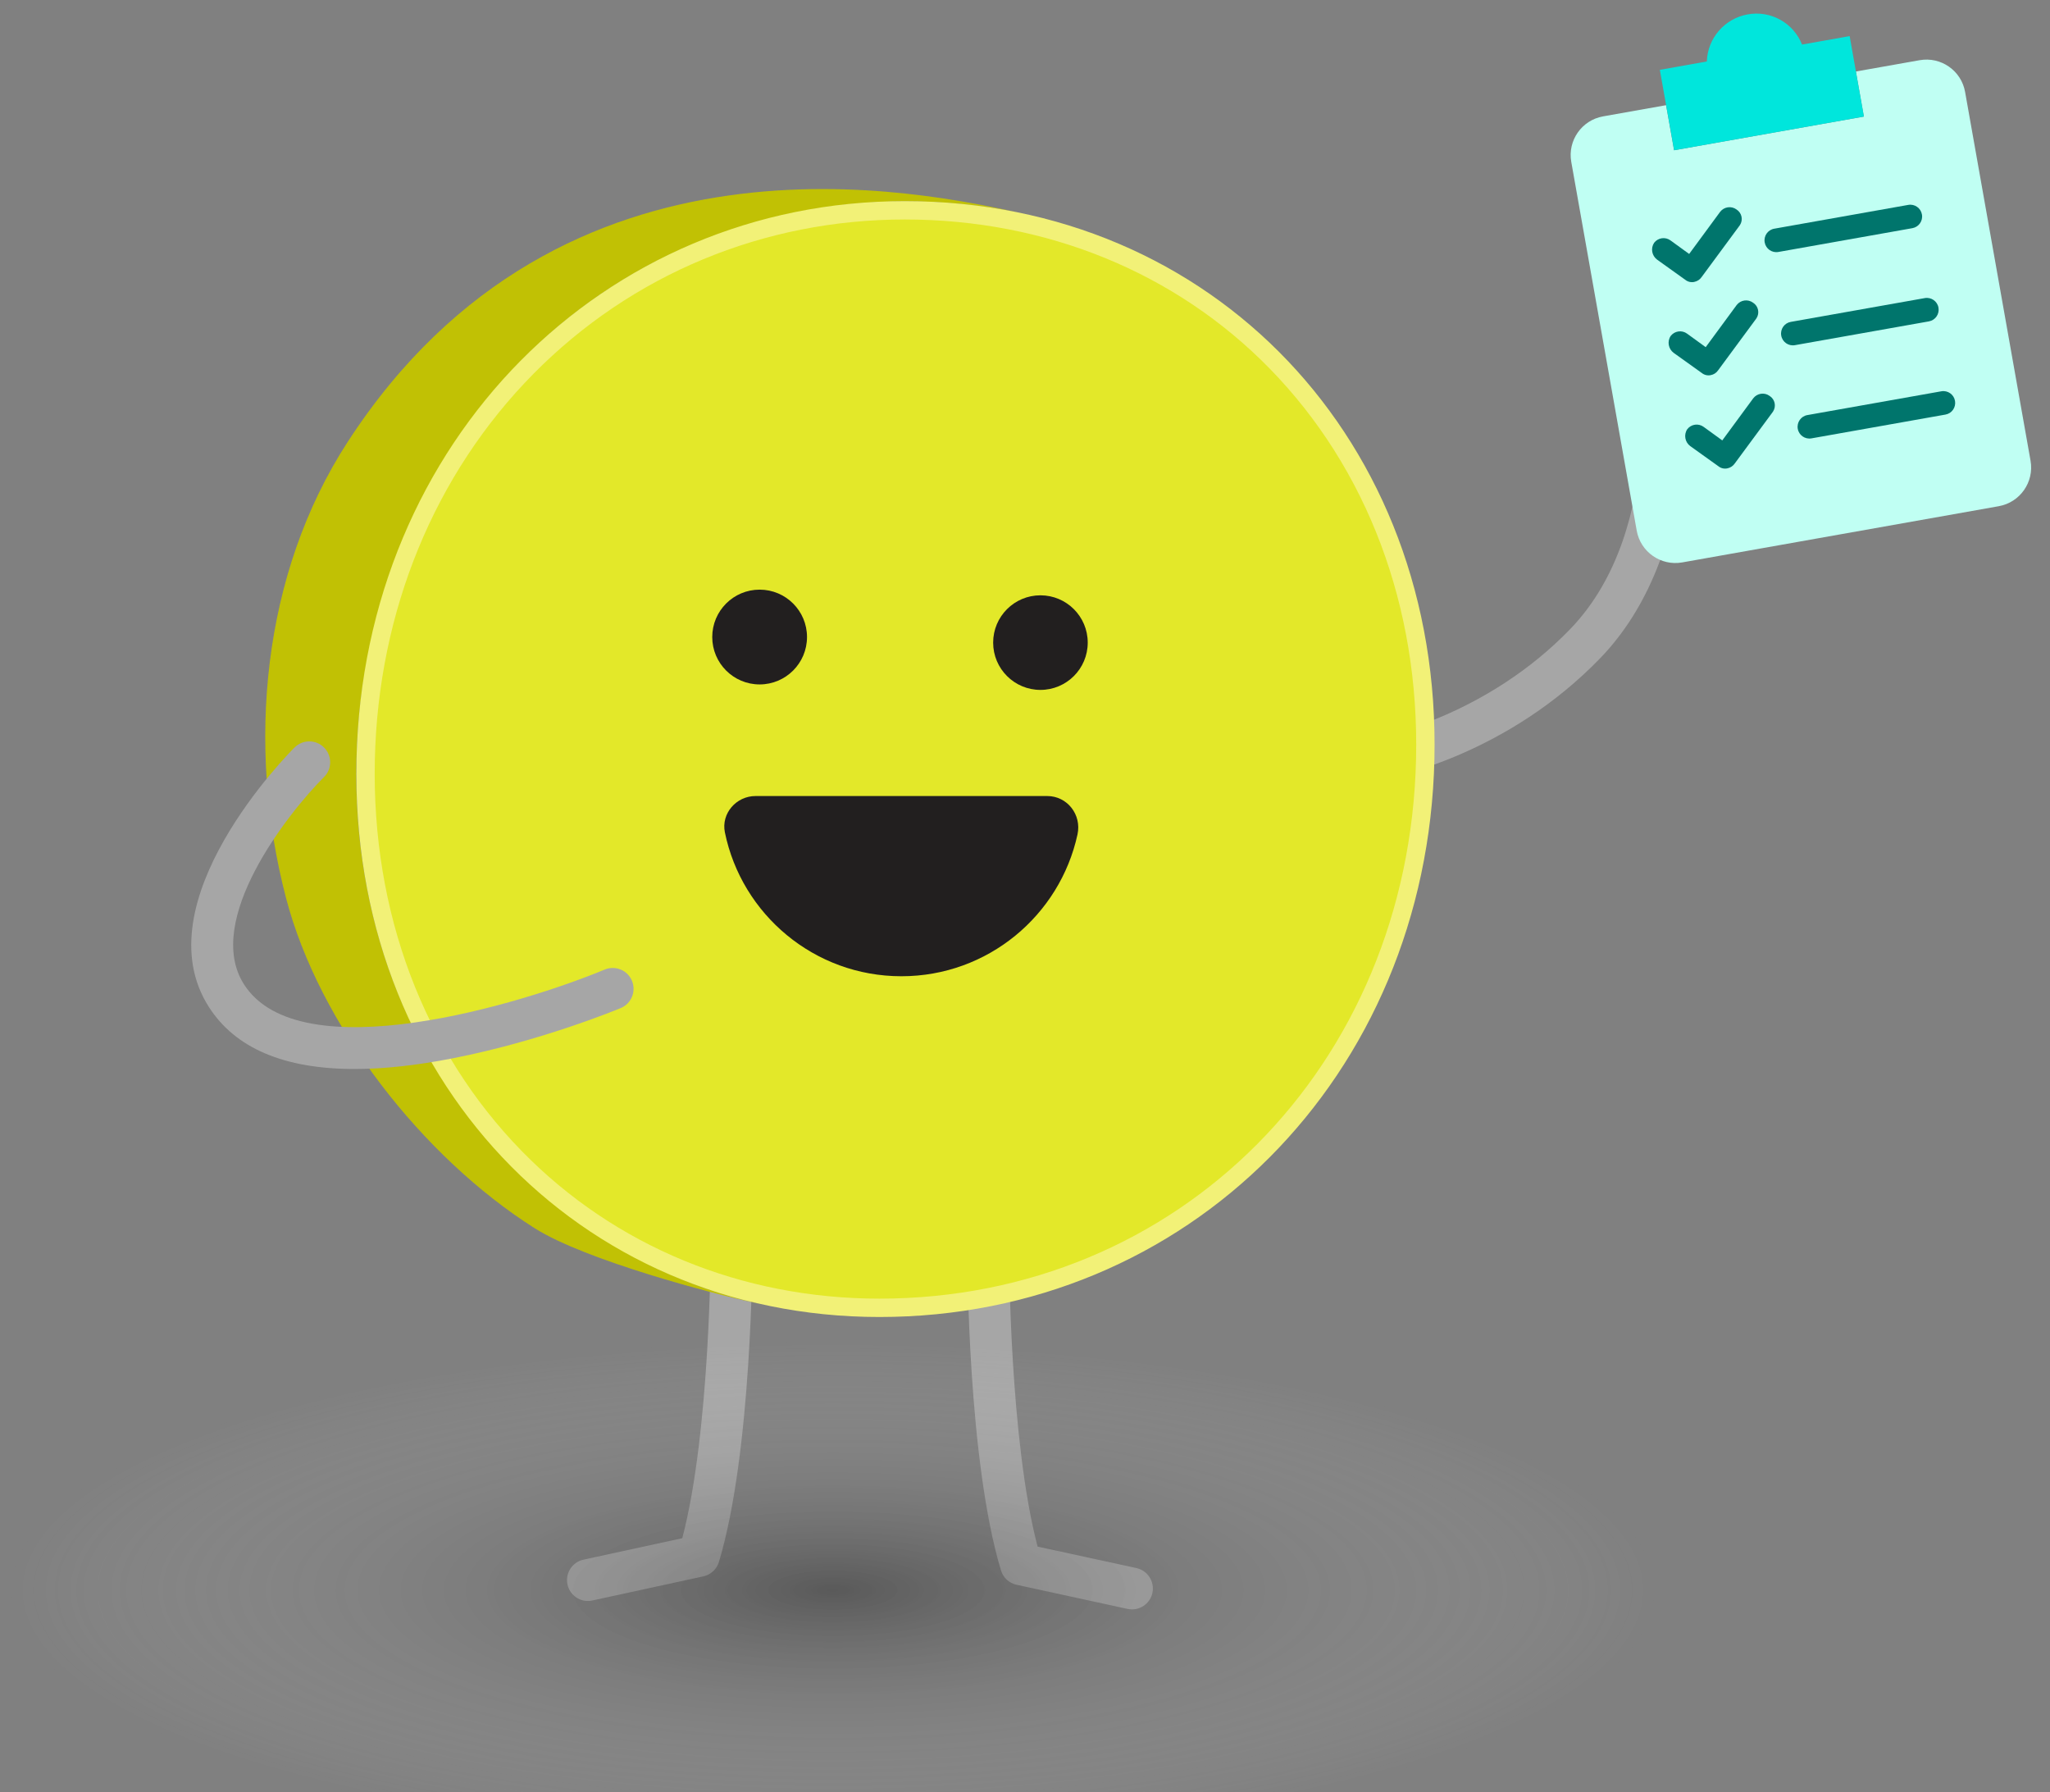 <svg width="302" height="264" viewBox="0 0 302 264" fill="none" xmlns="http://www.w3.org/2000/svg">
<rect x="0" y="0" width="302" height="264" fill="#808080" stroke="none"/>
<g clip-path="url(#clip0_1627_38)">
<path d="M204.107 114.573C202.656 114.573 201.362 113.54 201.089 112.055C200.781 110.385 201.883 108.783 203.546 108.469C203.758 108.427 219.046 105.396 231.357 92.619C245.81 77.612 241.369 50.854 241.321 50.587C241.034 48.917 242.149 47.323 243.826 47.029C245.496 46.741 247.09 47.85 247.384 49.526C247.439 49.834 248.685 57.109 247.939 66.519C246.933 79.186 242.731 89.683 235.792 96.889C222.036 111.165 205.38 114.388 204.675 114.518C204.476 114.552 204.291 114.573 204.107 114.573Z" fill="#A6A6A6"/>
<path d="M86.606 235.811C85.189 235.811 83.916 234.825 83.602 233.388C83.239 231.732 84.293 230.089 85.956 229.727L100.512 226.565C104.652 210.832 104.707 183.671 104.707 183.39C104.707 181.693 106.082 180.317 107.779 180.317C109.477 180.317 110.852 181.693 110.852 183.39C110.852 184.622 110.797 213.823 105.911 230.062C105.59 231.13 104.714 231.944 103.619 232.184L87.256 235.742C87.037 235.79 86.818 235.811 86.606 235.811Z" fill="#A6A6A6"/>
<path d="M166.769 237.049C166.55 237.049 166.331 237.029 166.112 236.981L149.749 233.422C148.654 233.183 147.778 232.375 147.457 231.301C142.57 215.061 142.516 185.867 142.516 184.629C142.516 182.932 143.891 181.556 145.588 181.556C147.285 181.556 148.661 182.932 148.661 184.629C148.661 184.909 148.716 212.071 152.856 227.804L167.412 230.966C169.068 231.328 170.122 232.964 169.766 234.627C169.458 236.064 168.185 237.049 166.769 237.049Z" fill="#A6A6A6"/>
<path d="M141.325 30.023C144.487 30.324 147.635 30.782 150.742 31.453C136.001 28.284 82.848 16.329 51.211 65.102C38.592 84.551 36.272 109.81 42.13 132.243C47.03 151.021 62.284 170.47 78.742 180.892C86.291 185.676 105.288 190.624 110.988 191.849C111.57 191.972 112.152 192.095 112.733 192.225C85.175 186.305 63.509 165.118 55.817 138.155C46.524 105.594 56.939 68.428 83.533 47.008C99.731 33.951 120.679 28.072 141.325 30.023C141.818 30.07 140.442 29.941 141.325 30.023Z" fill="#C1C104"/>
<path d="M129.554 192.629C108.908 192.629 89.856 184.766 75.909 170.497C61.182 155.428 53.353 134.604 53.873 111.849C54.379 89.615 62.817 69.112 77.626 54.111C92.36 39.193 112.131 30.974 133.304 30.974C154.492 30.974 173.927 38.919 188.031 53.345C202.696 68.346 210.484 89.102 209.971 111.788C208.91 157.878 174.344 192.629 129.554 192.629Z" fill="#E3E829"/>
<path d="M133.298 32.329C154.116 32.329 173.209 40.13 187.053 54.296C201.459 69.037 209.116 89.444 208.61 111.76C207.577 157.091 173.592 191.28 129.555 191.28C109.278 191.28 90.568 183.568 76.874 169.553C62.401 154.75 54.715 134.268 55.222 111.883C55.721 89.998 64.016 69.817 78.585 55.062C93.059 40.404 112.494 32.329 133.298 32.329ZM133.298 29.625C88.905 29.625 53.586 64.999 52.519 111.822C51.451 158.624 85.162 193.984 129.555 193.984C174.934 193.984 210.246 158.624 211.313 111.822C212.381 64.999 178.677 29.625 133.298 29.625Z" fill="#F2F177"/>
<path d="M154.273 117.249C157.236 117.249 159.365 120.006 158.735 122.901C156.141 134.843 145.514 143.794 132.792 143.794C119.967 143.794 109.264 134.692 106.787 122.6C106.219 119.822 108.463 117.249 111.303 117.249H154.273Z" fill="#221F1F"/>
<path d="M111.906 100.811C115.761 100.811 118.886 97.686 118.886 93.83C118.886 89.975 115.761 86.85 111.906 86.85C108.051 86.85 104.926 89.975 104.926 93.83C104.926 97.686 108.051 100.811 111.906 100.811Z" fill="#221F1F"/>
<path d="M153.274 101.618C157.122 101.618 160.241 98.499 160.241 94.652C160.241 90.804 157.122 87.685 153.274 87.685C149.427 87.685 146.308 90.804 146.308 94.652C146.308 98.499 149.427 101.618 153.274 101.618Z" fill="#221F1F"/>
<path d="M52.231 157.454C41.856 157.454 34.664 154.401 30.77 148.318C20.854 132.838 42.472 111.014 43.396 110.097C44.601 108.9 46.544 108.9 47.742 110.104C48.939 111.309 48.939 113.252 47.735 114.45C42.418 119.76 29.928 135.603 35.951 144.999C44.204 157.885 77.1 147.791 89.083 142.809C90.65 142.159 92.45 142.898 93.1 144.465C93.75 146.032 93.011 147.832 91.444 148.482C90.972 148.68 79.646 153.361 66.698 155.88C61.346 156.934 56.515 157.454 52.231 157.454Z" fill="#A6A6A6"/>
<path d="M122.733 356.94C190.516 356.94 245.465 301.991 245.465 234.207C245.465 166.424 190.516 111.475 122.733 111.475C54.949 111.475 0 166.424 0 234.207C0 301.991 54.949 356.94 122.733 356.94Z" fill="url(#paint0_radial_1627_38)"/>
<path d="M289.492 13.543L299.134 67.86C299.689 71.001 297.595 73.998 294.454 74.559L247.816 82.84C244.675 83.394 241.677 81.3 241.116 78.159L231.474 23.843C230.919 20.702 233.013 17.704 236.155 17.143L245.441 15.494L246.618 22.132L274.58 17.171L273.403 10.532L282.786 8.869C285.933 8.308 288.938 10.402 289.492 13.543Z" fill="#C0FFF3"/>
<path d="M273.409 10.532L274.587 17.17L246.624 22.132L244.523 10.286L251.442 9.054C251.565 5.619 254.063 2.738 257.444 2.122C260.838 1.492 264.198 3.354 265.471 6.563L272.486 5.318L273.409 10.532Z" fill="#00E6DC"/>
<path d="M252.017 55.254C251.565 55.349 251.086 55.24 250.723 54.953L246.563 51.976C245.776 51.394 245.577 50.299 246.118 49.485C246.7 48.732 247.774 48.581 248.534 49.142L251.278 51.134L255.842 44.927C256.424 44.174 257.498 44.024 258.258 44.585C259.031 45.077 259.257 46.097 258.764 46.87C258.737 46.911 258.71 46.953 258.682 46.987L253.119 54.528C252.872 54.905 252.469 55.172 252.017 55.254Z" fill="#00756C"/>
<path d="M284.161 47.336L264.425 50.84C263.473 51.011 262.57 50.374 262.406 49.43C262.235 48.479 262.871 47.575 263.815 47.411L283.552 43.907C284.503 43.736 285.406 44.373 285.571 45.317C285.735 46.262 285.112 47.165 284.161 47.336Z" fill="#00756C"/>
<path d="M249.581 41.526C249.13 41.622 248.651 41.512 248.288 41.225L244.127 38.248C243.34 37.666 243.142 36.572 243.682 35.757C244.264 35.004 245.338 34.854 246.098 35.415L248.842 37.406L253.407 31.199C253.988 30.447 255.063 30.296 255.823 30.857C256.596 31.35 256.822 32.37 256.329 33.143C256.302 33.184 256.274 33.225 256.247 33.259L250.683 40.801C250.43 41.177 250.033 41.437 249.581 41.526Z" fill="#00756C"/>
<path d="M281.724 33.608L261.988 37.112C261.037 37.283 260.133 36.647 259.969 35.702C259.798 34.751 260.435 33.848 261.379 33.684L281.115 30.18C282.067 30.009 282.97 30.645 283.134 31.589C283.305 32.534 282.676 33.437 281.724 33.608Z" fill="#00756C"/>
<path d="M254.46 68.988C254.009 69.084 253.53 68.975 253.167 68.687L249.006 65.71C248.219 65.129 248.021 64.034 248.561 63.219C249.143 62.467 250.217 62.316 250.977 62.877L253.721 64.869L258.286 58.662C258.867 57.909 259.942 57.758 260.701 58.32C261.475 58.812 261.701 59.832 261.208 60.605C261.18 60.646 261.153 60.687 261.126 60.722L255.562 68.263C255.309 68.639 254.912 68.9 254.46 68.988Z" fill="#00756C"/>
<path d="M286.597 61.064L266.86 64.568C265.909 64.739 265.006 64.103 264.841 63.158C264.677 62.214 265.307 61.303 266.251 61.139L285.988 57.635C286.939 57.464 287.842 58.101 288.006 59.045C288.171 59.99 287.548 60.9 286.597 61.064Z" fill="#00756C"/>
</g>
<defs>
<radialGradient id="paint0_radial_1627_38" cx="0" cy="0" r="1" gradientUnits="userSpaceOnUse" gradientTransform="translate(122.735 234.211) rotate(-0.043) scale(122.736 36.821)">
<stop stop-opacity="0.3"/>
<stop offset="1" stop-color="white" stop-opacity="0"/>
</radialGradient>
<clipPath id="clip0_1627_38">
<rect width="302" height="264" fill="white"/>
</clipPath>
</defs>
</svg>
